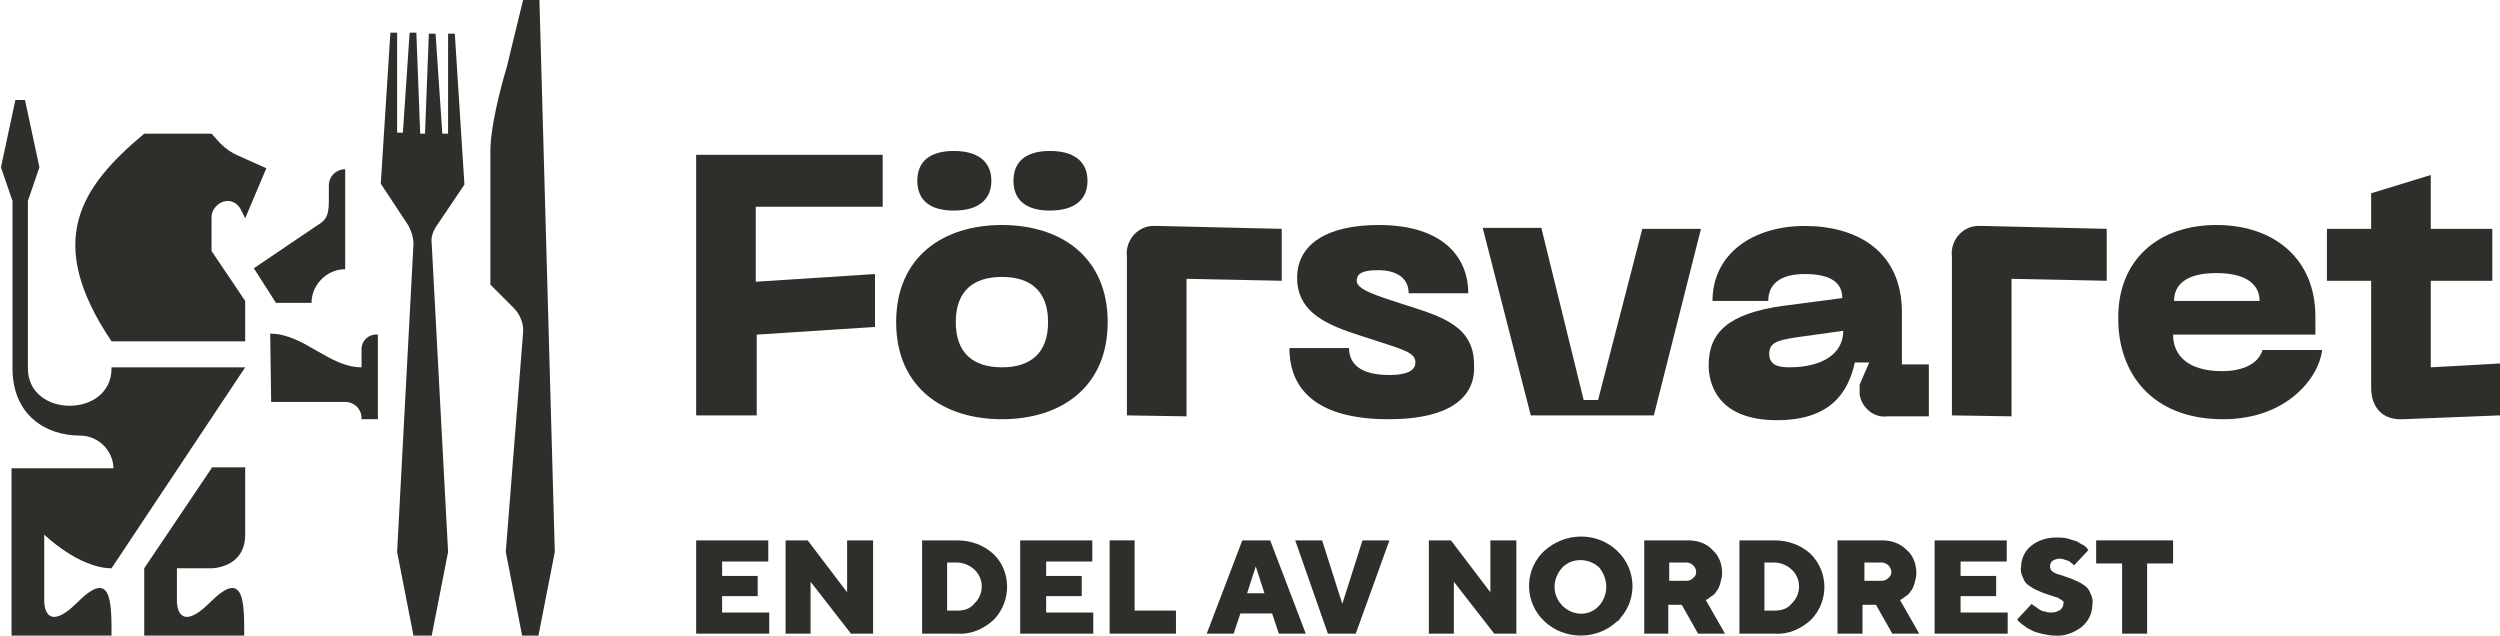 <svg xmlns="http://www.w3.org/2000/svg" id="Layer_2" x="0" y="0" viewBox="0 0 260 66.1" xml:space="preserve"><style>.st0{fill:#2e2e2b}</style><g id="Group_80"><path id="Path_147" class="st0" d="M80 63.7v2.2h-7.6v-9.7h7.5v2.2h-4.8v1.5h3.7V62h-3.7v1.7H80z"></path><path id="Path_148" class="st0" d="M90.8 56.2v9.7h-2.3l-4.2-5.4v5.4h-2.6v-9.7H84l4.1 5.4v-5.4h2.7z"></path><path id="Path_149" class="st0" d="M99.6 56.2c1.4 0 2.7.5 3.7 1.4 1.9 1.8 1.9 4.9.1 6.8l-.1.1c-1 .9-2.3 1.5-3.7 1.4h-3.7v-9.7h3.7zm-1.1 2.3v5h1.1c.7 0 1.3-.2 1.7-.7 1-.9 1.1-2.5.1-3.5-.5-.5-1.2-.8-1.9-.8h-1z"></path><path id="Path_150" class="st0" d="M113.7 63.7v2.2h-7.6v-9.7h7.5v2.2h-4.8v1.5h3.7V62h-3.7v1.7h4.9z"></path><path id="Path_151" class="st0" d="M115.4 65.9v-9.7h2.6v7.3h4.3v2.4h-6.9z"></path><path id="Path_152" class="st0" d="M129 63.8l-.7 2.1h-2.8l3.7-9.7h2.9l3.7 9.7H133l-.7-2.1H129zm1.6-4.9l-.9 2.8h1.8l-.9-2.8z"></path><path id="Path_153" class="st0" d="M134.7 56.2h2.8l2.1 6.6 2.1-6.6h2.8l-3.5 9.7h-2.9l-3.4-9.7z"></path><path id="Path_154" class="st0" d="M157.7 56.2v9.7h-2.3l-4.2-5.4v5.4h-2.6v-9.7h2.3l4.1 5.4v-5.4h2.7z"></path><path id="Path_155" class="st0" d="M168.2 64.6c-2.1 2-5.5 2-7.6 0-2-1.9-2.1-5-.3-7l.3-.3c2.2-2 5.5-2 7.6 0 2 1.9 2.1 5 .3 7-.1.2-.2.3-.3.3zm-5.7-1.6c1.1 1.1 2.8 1.1 3.8 0s1-2.8 0-4c-1.1-1-2.8-1-3.8 0-1.1 1.2-1.1 2.9 0 4z"></path><path id="Path_156" class="st0" d="M171 56.2h4.6c.9 0 1.9.3 2.5 1 .7.6 1 1.5 1 2.4 0 .4-.1.7-.2 1.1-.1.3-.2.6-.4.8-.1.2-.3.4-.5.5-.1.1-.3.2-.4.3l-.2.1 2 3.5h-2.8l-1.7-3h-1.4v3H171v-9.7zm5.1 2.6c-.2-.2-.5-.3-.7-.3h-1.8v1.9h1.8c.3 0 .5-.1.7-.3.4-.3.4-.9 0-1.3z"></path><path id="Path_157" class="st0" d="M184.6 56.2c1.4 0 2.7.5 3.7 1.4 1.9 1.9 1.9 4.9.1 6.8l-.1.1c-1 .9-2.3 1.5-3.7 1.4h-3.7v-9.7h3.7zm-1.1 2.3v5h1.1c.7 0 1.3-.2 1.7-.7 1-.9 1.1-2.5.1-3.5-.5-.5-1.2-.8-1.9-.8h-1z"></path><path id="Path_158" class="st0" d="M191.2 56.2h4.6c.9 0 1.8.3 2.5 1 .7.6 1 1.5 1 2.4 0 .4-.1.7-.2 1.1-.1.3-.2.6-.4.8-.1.2-.3.4-.5.5-.1.1-.3.2-.4.3l-.2.1 2 3.5h-2.8l-1.7-3h-1.4v3h-2.6v-9.7zm5.2 2.6c-.2-.2-.5-.3-.7-.3h-1.8v1.9h1.8c.3 0 .5-.1.7-.3.4-.3.4-.9 0-1.3z"></path><path id="Path_159" class="st0" d="M208.8 63.7v2.2h-7.6v-9.7h7.5v2.2h-4.8v1.5h3.7V62h-3.7v1.7h4.9z"></path><path id="Path_160" class="st0" d="M214.4 62.4c-.2-.1-.4-.3-.6-.3l-.9-.3c-.3-.1-.6-.2-1-.4-.3-.1-.6-.3-.9-.5-.3-.2-.5-.5-.6-.8-.2-.4-.3-.8-.2-1.2 0-.8.4-1.6 1-2.1.7-.6 1.7-.9 2.6-.9.4 0 .8 0 1.2.1.3.1.7.2 1 .3.2.1.4.3.7.4.1.1.3.2.4.4l.1.1-1.5 1.6-.2-.2c-.2-.1-.3-.3-.5-.3-.3-.1-.5-.2-.8-.2-.3 0-.5.1-.7.2-.2.1-.3.4-.3.6 0 .2.1.4.2.5.2.1.4.3.6.3l.9.3c.3.1.6.2 1 .4.3.1.6.3.9.5.3.2.5.5.6.8.2.4.3.8.2 1.2 0 .9-.4 1.7-1.1 2.3-.8.6-1.8 1-2.8.9-.5 0-.9-.1-1.4-.2-.4-.1-.8-.2-1.1-.4-.3-.1-.5-.3-.8-.5-.2-.1-.3-.3-.5-.4l-.1-.2 1.5-1.6.1.1s.1.1.3.2c.1.1.3.2.4.3.2.1.4.2.6.2.2.1.5.1.7.1.3 0 .6-.1.9-.3.2-.2.3-.4.3-.7.1 0 0-.2-.2-.3z"></path><path id="Path_161" class="st0" d="M226 56.2v2.4h-2.7v7.3h-2.6v-7.3H218v-2.4h8z"></path></g><g id="Group_66"><g id="Group_65"><path id="Path_140" class="st0" d="M44 66.1h-1l-1.7-8.7 1.7-32c0-.7-.2-1.3-.5-1.9l-2.9-4.4 1-15.7h.7v10.4h.6l.7-10.4h.7l.4 10.5h.5l.4-10.4h.7l.7 10.4h.6V3.5h.7l1 15.7-2.9 4.3c-.4.6-.6 1.2-.5 1.9l1.7 32-1.7 8.7H44z"></path><path id="Path_141" class="st0" d="M52.6 57.4l1.7 8.7H56l1.7-8.7L56.1 0h-1.7l-1.7 7C52 9.3 51 13.3 51 15.7v13.9l2.4 2.4c.7.7 1.1 1.7 1 2.6l-1.8 22.8z"></path><path id="Path_142" class="st0" d="M22 48.7l-7 10.4v7h10.4c0-3.5 0-7-3.5-3.5s-3.5 0-3.5 0v-3.5H22s3.5 0 3.5-3.5v-7H22z"></path><path id="Path_143" class="st0" d="M11.6 38.3c0 5.2-8.7 5.2-8.7 0V20.9l1.2-3.5-1.5-7h-1l-1.5 7 1.2 3.5v17.4c0 4.9 3.5 7 7 7 1.9 0 3.4 1.5 3.5 3.3v.1H1.2v17.4h10.4c0-3.5 0-7-3.5-3.5s-3.5 0-3.5 0v-7s3.6 3.5 7 3.5l13.9-20.9H11.6"></path><path id="Path_144" class="st0" d="M28.2 41.8h7.7c.9 0 1.7.7 1.7 1.7v.1h1.7v-8.8c-.9-.1-1.7.6-1.7 1.5v1.9c-3.4 0-6-3.5-9.5-3.5"></path><path id="Path_145" class="st0" d="M22 13.9h-7c-6.7 5.6-10.4 11.2-3.4 21.6h13.9v-4.2L22 26.1v-3.5c0-.9.8-1.7 1.7-1.7.5 0 1 .3 1.3.8l.5 1 2.2-5.2-2.9-1.3c-.7-.3-1.3-.7-1.9-1.3l-.9-1z"></path><path id="Path_146" class="st0" d="M26.4 27.9l6.5-4.4c.8-.5 1.3-.8 1.3-2.5v-1.7c0-1 .8-1.7 1.7-1.7V28c-1.9 0-3.5 1.6-3.5 3.5h-3.7l-2.3-3.6z"></path></g><path id="Path_162" class="st0" d="M72.4 43.2V16.1h19.4v5.4H78.6v7.8l12.4-.8V34l-12.3.8v8.4h-6.3z"></path><path id="Path_163" class="st0" d="M104.2 23.4c6.1 0 11 3.3 11 10.1s-4.9 10.1-11 10.1-11-3.3-11-10.1 4.9-10.1 11-10.1zm-8.8-4.6c0-2 1.3-3.1 3.8-3.1s3.9 1.1 3.9 3.1-1.4 3.1-3.9 3.1-3.8-1.1-3.8-3.1zm8.8 19.4c2.9 0 4.8-1.4 4.8-4.7s-1.9-4.7-4.8-4.7-4.8 1.4-4.8 4.7c0 3.3 1.9 4.7 4.8 4.7zm1.2-19.4c0-2 1.3-3.1 3.8-3.1s3.9 1.1 3.9 3.1-1.4 3.1-3.9 3.1-3.8-1.1-3.8-3.1z"></path><path id="Path_164" class="st0" d="M117.2 43.2V26.7c-.2-1.6 1-3.1 2.6-3.2h.7l12.8.3v5.4l-9.9-.2v14.3l-6.2-.1z"></path><path id="Path_165" class="st0" d="M144.4 43.6c-7.2 0-10.3-2.9-10.3-7.4h6.2c0 1.5 1 2.8 4.2 2.8 1.7 0 2.7-.4 2.7-1.3 0-1-1.1-1.3-4.2-2.3-3.6-1.2-8.1-2.2-8.1-6.5 0-3.5 3.1-5.5 8.5-5.5 6.6 0 9.3 3.3 9.3 7.1h-6.2c0-1.4-1-2.4-3.2-2.4-1.5 0-2.2.3-2.2 1.1 0 .9 1.9 1.5 5 2.5 3.8 1.2 7.2 2.2 7.2 6.2.2 3.2-2.2 5.7-8.9 5.7z"></path><path id="Path_166" class="st0" d="M170.8 23.8h6.1L172 43.2h-12.8l-5-19.5h6.1l4.4 17.9h1.5l4.6-17.8z"></path><path id="Path_167" class="st0" d="M185.5 31.8l6.1-.8c0-1.6-1.2-2.5-3.9-2.5-2.5 0-3.8 1-3.8 2.8h-5.8c0-4.9 4.2-7.8 9.6-7.8 5.4 0 10.1 2.6 10.1 9v5.4h2.8v5.4h-4.3c-1.4.2-2.7-.9-2.9-2.3v-1l1-2.3h-1.5c-.7 3.2-2.6 6-8.1 6-6.1 0-7.1-3.7-7.1-5.7 0-3.4 2-5.4 7.8-6.2zm.6 6.4c3.4 0 5.6-1.4 5.6-3.8l-5 .7c-1.8.3-2.7.5-2.7 1.7s1 1.4 2.1 1.4z"></path><path id="Path_168" class="st0" d="M203 43.2V26.7c-.2-1.6 1-3.1 2.6-3.2h.7l12.8.3v5.4l-9.9-.2v14.3l-6.2-.1z"></path><path id="Path_169" class="st0" d="M230.5 23.4c6.1 0 10.3 3.6 10.3 9.5v1.9H226c0 2.2 1.6 3.8 5.1 3.8 2.2 0 3.8-.8 4.2-2.2h6.2c-.3 2.8-3.6 7.2-10.3 7.2-7.5 0-10.9-4.9-10.9-10.4-.1-6.1 4.1-9.8 10.2-9.8zm4.5 7.9c0-1.5-1.1-2.9-4.5-2.9s-4.4 1.4-4.4 2.9h8.9z"></path><path id="Path_170" class="st0" d="M252.8 38.2l7.2-.4v5.4l-10.1.4c-2.1.1-3.3-1.2-3.3-3.3V29.2H242v-5.4h4.6v-3.7l6.2-1.9v5.6h6.4v5.4h-6.4v9z"></path></g></svg>